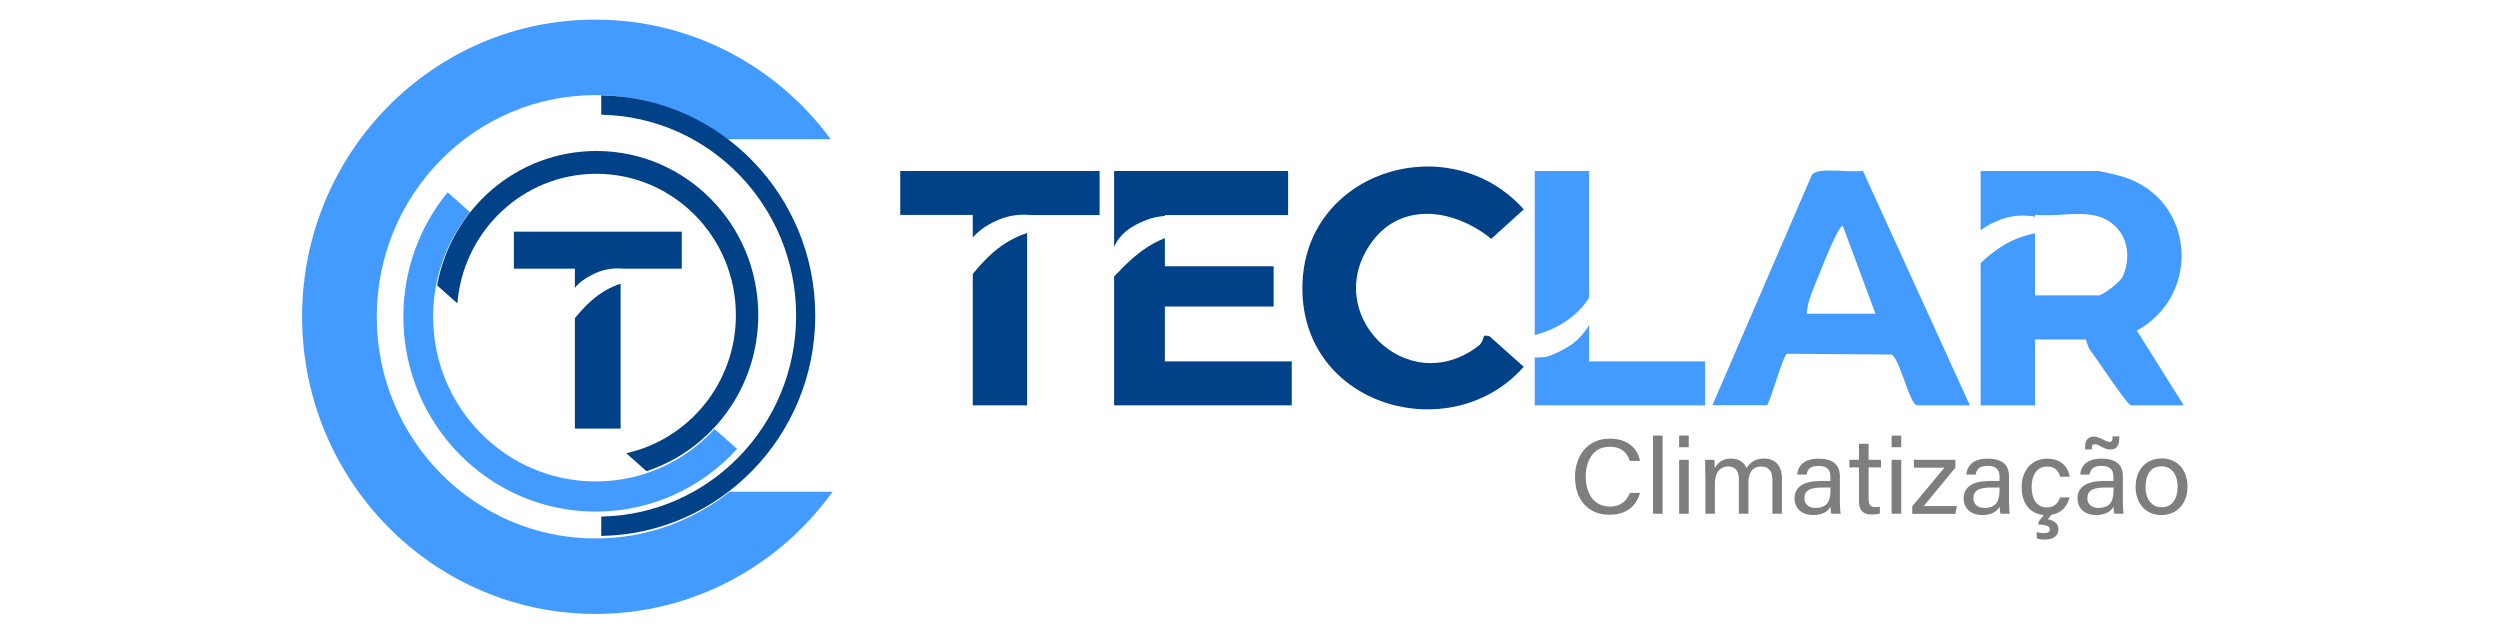 <svg width="150" height="38" viewBox="0 0 150 38" fill="none" xmlns="http://www.w3.org/2000/svg">
<path d="M98.4 29.572C98.198 30.324 97.612 30.886 96.57 30.886C95.198 30.886 94.5 29.876 94.5 28.622C94.5 27.413 95.19 26.319 96.593 26.319C97.672 26.319 98.265 26.919 98.4 27.656H97.793C97.627 27.17 97.297 26.805 96.57 26.805C95.558 26.805 95.145 27.694 95.145 28.599C95.145 29.473 95.535 30.392 96.6 30.392C97.305 30.392 97.62 29.997 97.793 29.572H98.4Z" fill="#7F7E7E"/>
<path d="M99.18 30.825V26.136H99.757V30.825H99.18Z" fill="#7F7E7E"/>
<path d="M100.748 26.136H101.325V26.835H100.748V26.136ZM100.748 27.588H101.325V30.825H100.748V27.588Z" fill="#7F7E7E"/>
<path d="M102.315 28.424C102.315 28.142 102.315 27.854 102.308 27.588H102.863C102.87 27.686 102.885 27.922 102.885 28.089C103.035 27.8 103.328 27.512 103.86 27.512C104.333 27.512 104.663 27.747 104.79 28.089C104.97 27.785 105.285 27.512 105.855 27.512C106.395 27.512 106.913 27.823 106.913 28.697V30.825H106.343V28.766C106.343 28.393 106.2 27.991 105.683 27.991C105.135 27.991 104.903 28.386 104.903 28.963V30.825H104.333V28.781C104.333 28.363 104.213 27.991 103.688 27.991C103.148 27.991 102.893 28.409 102.893 29.032V30.825H102.323V28.424H102.315Z" fill="#7F7E7E"/>
<path d="M110.392 30.119C110.392 30.415 110.422 30.734 110.437 30.826H109.882C109.852 30.757 109.837 30.598 109.83 30.4C109.71 30.613 109.447 30.902 108.795 30.902C108.007 30.902 107.67 30.408 107.67 29.914C107.67 29.192 108.255 28.857 109.252 28.857C109.485 28.857 109.695 28.857 109.822 28.857V28.584C109.822 28.295 109.725 27.953 109.102 27.953C108.54 27.953 108.45 28.219 108.39 28.477H107.827C107.872 28.029 108.157 27.512 109.117 27.52C109.935 27.52 110.392 27.846 110.392 28.584V30.119ZM109.83 29.252C109.725 29.252 109.47 29.252 109.29 29.252C108.622 29.252 108.262 29.427 108.262 29.891C108.262 30.225 108.502 30.476 108.915 30.476C109.725 30.476 109.83 29.952 109.83 29.359V29.252Z" fill="#7F7E7E"/>
<path d="M110.962 27.588H111.54V26.63H112.117V27.588H112.86V28.044H112.117V29.944C112.117 30.256 112.2 30.423 112.5 30.423C112.582 30.423 112.702 30.423 112.792 30.392V30.81C112.65 30.864 112.447 30.871 112.29 30.871C111.772 30.871 111.54 30.613 111.54 30.073V28.044H110.962V27.588Z" fill="#7F7E7E"/>
<path d="M113.498 26.136H114.075V26.835H113.498V26.136ZM113.498 27.588H114.075V30.825H113.498V27.588Z" fill="#7F7E7E"/>
<path d="M114.735 30.377L116.663 28.059H114.833V27.588H117.323V28.059L115.425 30.362H117.413L117.323 30.833H114.735V30.377Z" fill="#7F7E7E"/>
<path d="M120.54 30.119C120.54 30.415 120.57 30.734 120.585 30.826H120.03C120 30.757 119.985 30.598 119.977 30.4C119.857 30.613 119.595 30.902 118.942 30.902C118.155 30.902 117.817 30.408 117.817 29.914C117.817 29.192 118.402 28.857 119.4 28.857C119.632 28.857 119.842 28.857 119.97 28.857V28.584C119.97 28.295 119.872 27.953 119.25 27.953C118.687 27.953 118.597 28.219 118.537 28.477H117.975C118.02 28.029 118.305 27.512 119.265 27.52C120.082 27.52 120.54 27.846 120.54 28.584V30.119ZM119.97 29.252C119.865 29.252 119.61 29.252 119.43 29.252C118.762 29.252 118.402 29.427 118.402 29.891C118.402 30.225 118.642 30.476 119.055 30.476C119.865 30.476 119.97 29.952 119.97 29.359V29.252Z" fill="#7F7E7E"/>
<path d="M124.178 29.837C124.035 30.392 123.645 30.909 122.79 30.909C121.868 30.909 121.298 30.271 121.298 29.23C121.298 28.31 121.83 27.52 122.835 27.52C123.803 27.52 124.133 28.188 124.178 28.606H123.608C123.525 28.279 123.315 27.991 122.828 27.991C122.235 27.991 121.898 28.485 121.898 29.214C121.898 29.951 122.22 30.445 122.805 30.445C123.225 30.445 123.465 30.233 123.608 29.845H124.178V29.837ZM123.135 30.826L122.865 31.16C123.105 31.198 123.503 31.327 123.503 31.753C123.503 32.262 123.03 32.376 122.685 32.376C122.46 32.376 122.295 32.338 122.205 32.3V31.92C122.318 31.965 122.535 31.988 122.64 31.988C122.88 31.988 122.993 31.912 122.993 31.768C122.993 31.532 122.655 31.479 122.31 31.479V31.304L122.73 30.772L123.135 30.826Z" fill="#7F7E7E"/>
<path d="M127.372 30.118C127.372 30.415 127.402 30.734 127.417 30.825H126.862C126.832 30.757 126.817 30.597 126.81 30.4C126.69 30.612 126.427 30.901 125.775 30.901C124.987 30.901 124.65 30.407 124.65 29.913C124.65 29.191 125.235 28.857 126.232 28.857C126.465 28.857 126.682 28.857 126.802 28.857V28.583C126.802 28.294 126.705 27.952 126.082 27.952C125.52 27.952 125.43 28.218 125.37 28.477H124.807C124.852 28.028 125.137 27.512 126.097 27.519C126.915 27.519 127.372 27.846 127.372 28.583V30.118ZM125.107 26.964V26.812C125.107 26.364 125.325 26.197 125.64 26.197C126.007 26.197 126.33 26.516 126.562 26.516C126.69 26.516 126.75 26.455 126.75 26.25V26.182H127.155V26.318C127.155 26.805 126.937 26.972 126.607 26.972C126.232 26.972 125.962 26.653 125.685 26.653C125.572 26.653 125.512 26.714 125.512 26.866V26.964H125.107ZM126.81 29.252C126.705 29.252 126.45 29.252 126.27 29.252C125.602 29.252 125.242 29.427 125.242 29.89C125.242 30.225 125.482 30.476 125.895 30.476C126.705 30.476 126.81 29.951 126.81 29.358V29.252Z" fill="#7F7E7E"/>
<path d="M131.25 29.199C131.25 30.134 130.695 30.902 129.675 30.902C128.715 30.902 128.137 30.18 128.137 29.207C128.137 28.249 128.707 27.504 129.712 27.504C130.642 27.512 131.25 28.188 131.25 29.199ZM128.73 29.207C128.73 29.921 129.097 30.438 129.697 30.438C130.312 30.438 130.657 29.944 130.657 29.214C130.657 28.485 130.312 27.983 129.69 27.983C129.06 27.976 128.73 28.47 128.73 29.207Z" fill="#7F7E7E"/>
<path d="M89.047 20.155C89.107 20.109 89.242 20.162 89.347 20.155L91.425 22.009C87.15 26.835 78.412 24.51 78.15 17.624C77.865 10.336 86.887 7.478 91.425 12.562L89.475 14.333C87.322 12.57 84.112 12.03 82.297 14.538C79.2 18.817 84.42 24.023 88.695 20.763C88.98 20.55 89.017 20.17 89.047 20.155Z" fill="#004188"/>
<path d="M102.742 24.319L108.72 10.48C109.117 9.993 111.075 10.396 111.772 10.244L118.192 24.319H115.035C114.577 24.319 113.977 21.447 113.482 21.272L107.227 21.226C106.972 21.295 106.17 24.312 106.005 24.312H102.742V24.319ZM112.53 18.825L110.572 13.558C110.362 13.391 109.275 16.134 109.17 16.415C108.87 17.191 108.45 17.981 108.405 18.825H112.53Z" fill="#439AFF"/>
<path d="M58.365 16.439V24.32H61.627V13.984C59.992 14.493 58.958 15.724 58.365 16.439Z" fill="#004188"/>
<path d="M54.015 10.26V12.897H58.365V14.257C58.665 13.893 59.1 13.566 59.737 13.262C60.555 12.867 61.35 12.859 61.785 12.897C61.785 12.897 61.792 12.897 61.792 12.905H65.977V10.26H54.015Z" fill="#004188"/>
<path d="M68.775 13.201C69.172 13.049 69.555 12.981 69.892 12.958V12.905H77.287V10.26H66.847V14.812C67.155 14.121 67.702 13.619 68.775 13.201Z" fill="#004188"/>
<path d="M69.892 21.682V18.392H76.417V15.975H69.892V14.288C68.325 14.896 67.335 16.119 66.847 16.583V24.32H77.505V21.682H69.892Z" fill="#004188"/>
<path d="M128.212 19.836C132.12 17.693 131.707 11.901 127.327 10.587C127.132 10.526 125.985 10.26 125.91 10.26H118.837V13.817C119.13 13.589 119.505 13.383 119.985 13.193C120.832 12.859 121.627 12.92 122.055 12.988C122.07 13.003 122.085 13.019 122.1 13.026V12.889C123.157 12.996 124.455 12.737 125.475 12.889C127.29 13.163 128.092 14.873 127.38 16.568C127.23 16.917 126.172 17.723 125.91 17.723H122.1V14.007C120.63 14.257 119.557 15.101 118.837 15.785V24.32H122.1V20.368H125.145C125.182 20.368 125.242 20.816 125.437 21.052C125.812 21.523 127.635 24.32 127.867 24.32H131.025L128.212 19.836Z" fill="#439AFF"/>
<path d="M95.347 21.682V19.509C94.778 20.428 94.162 20.869 93.022 21.333C92.707 21.462 92.377 21.447 92.085 21.447V24.32H102.307V21.682H95.347Z" fill="#439AFF"/>
<path d="M95.347 17.852V10.26H92.085V20.102C93.698 19.684 94.815 18.749 95.347 17.852Z" fill="#439AFF"/>
<path d="M34.492 19.091V25.718H37.237V17.024C35.865 17.457 34.987 18.491 34.492 19.091Z" fill="#004188"/>
<path d="M30.832 13.9V16.12H34.492V17.267C34.748 16.956 35.115 16.682 35.648 16.424C36.337 16.089 37.005 16.089 37.373 16.112C37.373 16.112 37.373 16.112 37.38 16.12H40.905V13.9H30.832Z" fill="#004188"/>
<path d="M43.785 29.503C41.557 31.259 38.767 32.307 35.73 32.307C28.477 32.307 22.605 26.349 22.605 19.007C22.605 11.658 28.485 5.707 35.73 5.707C38.677 5.707 41.392 6.688 43.582 8.352H49.845C46.635 3.997 41.505 1.178 35.73 1.178C26.01 1.163 18.127 9.15 18.127 19C18.127 28.849 26.01 36.837 35.73 36.837C41.58 36.837 46.755 33.949 49.957 29.503H43.785Z" fill="#439AFF"/>
<path d="M42.877 25.741C41.092 27.679 38.557 28.887 35.745 28.887C30.352 28.887 25.987 24.457 25.987 19C25.987 16.621 26.82 14.432 28.2 12.73L26.857 11.537C25.2 13.566 24.202 16.165 24.202 19C24.202 25.46 29.37 30.696 35.745 30.696C39.097 30.696 42.12 29.245 44.227 26.934L42.877 25.741Z" fill="#439AFF"/>
<path d="M35.782 9.059C31.02 9.059 27.052 12.532 26.227 17.123L27.442 18.202C27.795 13.847 31.395 10.427 35.782 10.427C40.403 10.427 44.153 14.227 44.153 18.909C44.153 22.967 41.34 26.357 37.575 27.193L38.79 28.272C42.682 26.988 45.495 23.286 45.495 18.909C45.502 13.467 41.153 9.059 35.782 9.059Z" fill="#004188"/>
<path d="M36.075 5.723V6.885C42.547 6.999 47.767 12.35 47.767 18.939C47.767 25.528 42.555 30.879 36.075 30.993V32.156C43.185 32.041 48.915 26.167 48.915 18.939C48.915 11.711 43.185 5.837 36.075 5.723Z" fill="#004188"/>
</svg>
